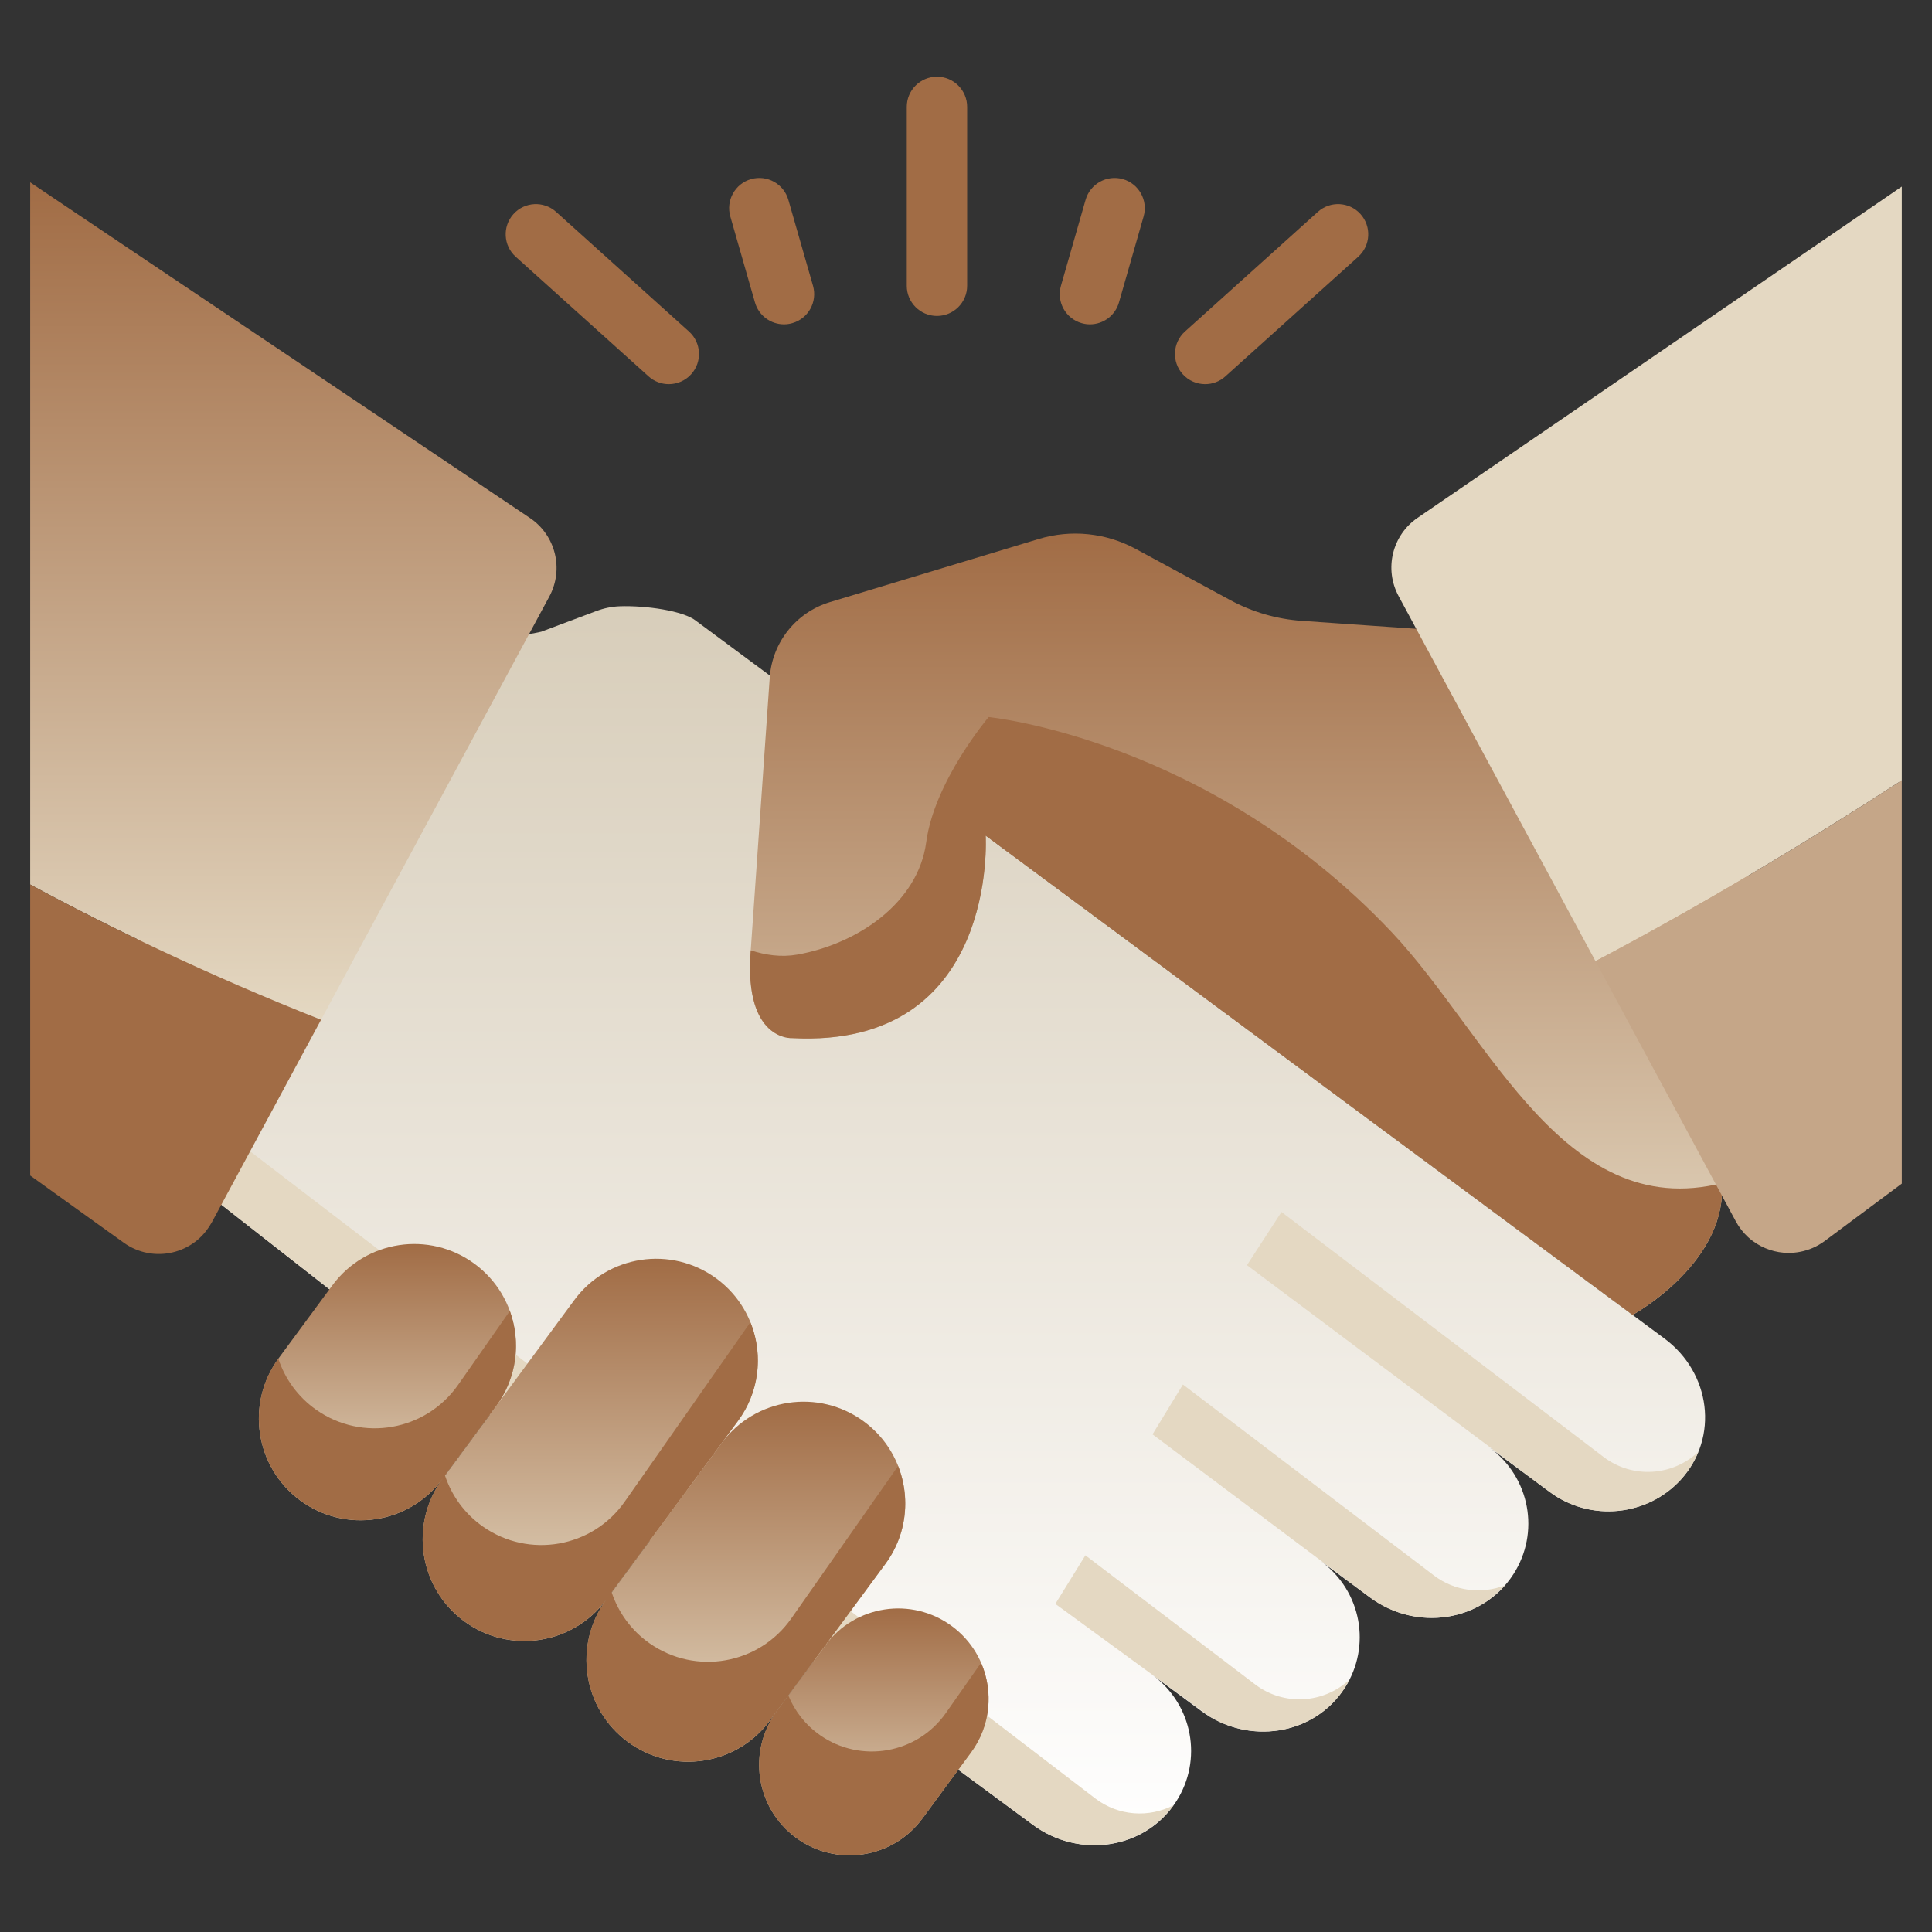 <svg width="96" height="96" viewBox="0 0 96 96" fill="none" xmlns="http://www.w3.org/2000/svg">
<rect x="0" y="0" width="96" height="96" fill="#333333" stroke="none"/>
<path d="M82.698 66.505L34.601 30.861C33.974 30.341 32.06 30.082 30.811 30.124C30.404 30.137 30.003 30.222 29.622 30.365L26.893 31.39C24.878 31.877 22.747 31.374 21.18 30.042L16.253 25.855L3.5 53.991L34.473 78.236C34.473 78.236 34.474 78.236 34.474 78.237L51.326 90.676C53.628 92.375 56.91 91.901 58.446 89.513C59.769 87.457 59.283 84.717 57.265 83.228L59.704 85.028C62.006 86.728 65.288 86.254 66.825 83.865C68.147 81.809 67.661 79.07 65.644 77.58L68.082 79.381C70.385 81.08 73.666 80.606 75.203 78.218C76.525 76.162 76.039 73.422 74.022 71.933L77.018 74.145C79.036 75.634 81.86 75.338 83.515 73.527C85.438 71.424 85.001 68.205 82.698 66.505Z" fill="url(#paint0_linear_2544_4573)"/>
<path d="M54.429 89.368L49.28 85.426L5.773 52.114L3.811 54.235L34.473 78.236C34.473 78.236 34.474 78.236 34.474 78.237L47.777 88.057L51.326 90.676C53.564 92.328 56.722 91.92 58.309 89.703C57.097 90.327 55.586 90.248 54.429 89.368Z" fill="#E4D8C2"/>
<path d="M62.365 83.696L53.932 77.282L52.44 79.696L60.085 85.281C62.356 86.668 65.37 86.125 66.824 83.865C66.91 83.732 66.987 83.595 67.058 83.457C65.784 84.649 63.801 84.788 62.365 83.696Z" fill="#E4D8C2"/>
<path d="M71.25 78.282L58.779 68.797L57.268 71.272L67.856 79.214L68.082 79.381C70.19 80.936 73.114 80.665 74.773 78.777C73.632 79.218 72.296 79.077 71.25 78.282Z" fill="#E4D8C2"/>
<path d="M79.681 72.395L63.677 60.223L61.961 62.865L76.833 74.008L77.018 74.145C79.036 75.634 81.86 75.338 83.515 73.527C83.902 73.104 84.189 72.634 84.389 72.142C83.115 73.347 81.122 73.492 79.681 72.395Z" fill="#E4D8C2"/>
<path d="M78.506 26.474L70.934 31.285L64.681 30.849C63.436 30.763 62.224 30.41 61.126 29.816L56.425 27.271C54.95 26.473 53.216 26.296 51.611 26.782L41.235 29.919C39.559 30.426 38.37 31.916 38.248 33.663L37.295 47.349C36.99 51.725 39.352 51.583 39.352 51.583C49.633 52.131 48.978 41.522 48.978 41.522L81.121 65.337C81.121 65.337 85.654 62.863 85.57 58.995L92.019 54.024L78.506 26.474Z" fill="url(#paint1_linear_2544_4573)"/>
<path d="M49.126 35.63C49.126 35.63 46.429 38.807 46.024 41.846C45.619 44.885 42.58 46.911 39.614 47.434C38.819 47.574 38.032 47.46 37.304 47.22L37.295 47.349C36.99 51.725 39.352 51.583 39.352 51.583C49.633 52.131 48.978 41.522 48.978 41.522L81.121 65.337C81.121 65.337 85.654 62.863 85.57 58.995L85.99 58.672C77.83 61.092 74.061 51.51 69.138 46.303C60.065 36.708 49.126 35.63 49.126 35.63Z" fill="#A16C45"/>
<path d="M23.582 62.8C21.334 61.143 18.17 61.622 16.513 63.87L13.848 67.487C12.191 69.735 12.67 72.899 14.918 74.556C17.165 76.212 20.33 75.733 21.986 73.485L24.652 69.868C26.309 67.621 25.829 64.456 23.582 62.8Z" fill="url(#paint2_linear_2544_4573)"/>
<path d="M47.297 80.8C45.299 79.327 42.486 79.753 41.014 81.751L38.597 85.03C37.125 87.027 37.551 89.841 39.549 91.313C41.546 92.785 44.359 92.359 45.832 90.361L48.248 87.083C49.72 85.085 49.294 82.272 47.297 80.8Z" fill="url(#paint3_linear_2544_4573)"/>
<path d="M35.603 63.533C33.355 61.877 30.19 62.356 28.534 64.603L21.988 73.485C20.332 75.733 20.811 78.897 23.058 80.554C25.306 82.21 28.471 81.731 30.127 79.484L36.673 70.602C38.329 68.354 37.85 65.189 35.603 63.533Z" fill="url(#paint4_linear_2544_4573)"/>
<path d="M38.266 85.482L43.998 77.704C45.654 75.457 45.175 72.292 42.928 70.635C40.68 68.979 37.516 69.458 35.859 71.706L30.127 79.484C28.47 81.731 28.95 84.896 31.197 86.552C33.444 88.209 36.609 87.73 38.266 85.482Z" fill="url(#paint5_linear_2544_4573)"/>
<path d="M48.748 82.625L47.003 85.115C45.579 87.147 42.777 87.641 40.745 86.217C40.015 85.706 39.488 85.016 39.172 84.249L38.597 85.03C37.125 87.028 37.551 89.841 39.549 91.313C41.546 92.785 44.359 92.359 45.832 90.362L48.248 87.083C49.233 85.746 49.364 84.046 48.748 82.625Z" fill="#A16C45"/>
<path d="M38.265 85.482L39.173 84.249L43.997 77.704C44.651 76.817 44.967 75.787 44.978 74.763C44.985 74.109 44.865 73.459 44.625 72.848L41.98 76.623L41.694 77.032L39.321 80.418C37.719 82.705 34.567 83.26 32.281 81.658C31.359 81.013 30.724 80.113 30.393 79.122L36.672 70.602C37.719 69.18 37.911 67.393 37.343 65.852C37.325 65.803 37.303 65.755 37.283 65.707L36.585 66.704L31.041 74.618C29.439 76.904 26.287 77.459 24 75.857C23.077 75.211 22.442 74.31 22.111 73.317L24.653 69.868C25.695 68.454 25.891 66.678 25.334 65.142L22.76 68.817C21.158 71.103 18.006 71.658 15.719 70.056C14.796 69.409 14.161 68.508 13.83 67.515C12.197 69.761 12.68 72.906 14.919 74.556C17.166 76.212 20.331 75.733 21.987 73.485C20.331 75.733 20.81 78.897 23.058 80.554C25.305 82.21 28.47 81.731 30.126 79.484C28.47 81.731 28.949 84.896 31.196 86.552C33.444 88.209 36.608 87.729 38.265 85.482Z" fill="#A16C45"/>
<path d="M69.496 29.62L79.279 47.76C84.441 45.04 89.608 41.953 94.499 38.775V9.27L70.439 25.73C69.176 26.595 68.769 28.273 69.496 29.62Z" fill="#E4D8C2"/>
<path d="M15.954 50.67L27.296 29.64C28.027 28.285 27.61 26.595 26.331 25.737L1.5 9.061V43.951C5.303 46.008 10.293 48.436 15.954 50.67Z" fill="url(#paint6_linear_2544_4573)"/>
<path d="M79.279 47.76L81.38 51.655L86.25 60.685C86.412 60.986 86.618 61.247 86.854 61.465C86.933 61.538 87.015 61.606 87.1 61.669C87.611 62.047 88.229 62.251 88.856 62.257C88.861 62.257 88.865 62.257 88.87 62.257C89.059 62.258 89.249 62.239 89.437 62.204C89.868 62.123 90.29 61.947 90.669 61.665L94.499 58.814V38.776C89.608 41.953 84.442 45.04 79.279 47.76Z" fill="#C5A688"/>
<path d="M8.564 62.233C8.665 62.209 8.764 62.181 8.862 62.148C9.057 62.081 9.246 61.994 9.425 61.887C9.514 61.834 9.601 61.776 9.685 61.713C9.989 61.486 10.251 61.194 10.457 60.848C10.479 60.811 10.504 60.776 10.525 60.738L15.954 50.67C10.293 48.436 5.303 46.008 1.5 43.951V58.412L6.147 61.748C6.88 62.274 7.76 62.418 8.564 62.233Z" fill="#A16C45"/>
<path d="M46.557 15.699C45.728 15.699 45.057 15.027 45.057 14.199V5.311C45.057 4.482 45.728 3.811 46.557 3.811C47.385 3.811 48.057 4.482 48.057 5.311V14.199C48.057 15.027 47.385 15.699 46.557 15.699Z" fill="#A16C45"/>
<path d="M38.955 16.116C38.303 16.116 37.703 15.687 37.514 15.029L36.289 10.757C36.061 9.961 36.521 9.13 37.317 8.901C38.114 8.673 38.944 9.134 39.173 9.93L40.398 14.202C40.626 14.998 40.166 15.829 39.369 16.057C39.231 16.097 39.092 16.116 38.955 16.116Z" fill="#A16C45"/>
<path d="M33.232 19.089C32.874 19.089 32.515 18.962 32.229 18.704L25.623 12.756C25.008 12.202 24.958 11.254 25.512 10.638C26.067 10.022 27.015 9.973 27.631 10.527L34.236 16.474C34.852 17.029 34.901 17.977 34.347 18.593C34.051 18.922 33.642 19.089 33.232 19.089Z" fill="#A16C45"/>
<path d="M54.159 16.116C54.022 16.116 53.883 16.097 53.745 16.057C52.949 15.829 52.488 14.998 52.717 14.202L53.942 9.93C54.17 9.134 55.001 8.673 55.797 8.901C56.593 9.13 57.054 9.961 56.825 10.757L55.6 15.029C55.412 15.687 54.812 16.116 54.159 16.116Z" fill="#A16C45"/>
<path d="M59.883 19.089C59.473 19.089 59.064 18.922 58.768 18.593C58.214 17.977 58.264 17.029 58.879 16.474L65.484 10.527C66.1 9.973 67.049 10.022 67.603 10.638C68.157 11.254 68.107 12.202 67.492 12.756L60.886 18.704C60.6 18.962 60.241 19.089 59.883 19.089Z" fill="#A16C45"/>
<defs>
<linearGradient id="paint0_linear_2544_4573" x1="44.113" y1="25.855" x2="44.113" y2="91.688" gradientUnits="userSpaceOnUse">
<stop stop-color="#D5CAB5"/>
<stop offset="1" stop-color="white"/>
</linearGradient>
<linearGradient id="paint1_linear_2544_4573" x1="64.643" y1="26.474" x2="64.643" y2="65.337" gradientUnits="userSpaceOnUse">
<stop stop-color="#A16C45"/>
<stop offset="1" stop-color="#E4D8C2"/>
</linearGradient>
<linearGradient id="paint2_linear_2544_4573" x1="19.25" y1="61.813" x2="19.25" y2="75.542" gradientUnits="userSpaceOnUse">
<stop stop-color="#A16C45"/>
<stop offset="1" stop-color="#E4D8C2"/>
</linearGradient>
<linearGradient id="paint3_linear_2544_4573" x1="43.423" y1="79.923" x2="43.423" y2="92.189" gradientUnits="userSpaceOnUse">
<stop stop-color="#A16C45"/>
<stop offset="1" stop-color="#E4D8C2"/>
</linearGradient>
<linearGradient id="paint4_linear_2544_4573" x1="29.331" y1="62.547" x2="29.331" y2="81.54" gradientUnits="userSpaceOnUse">
<stop stop-color="#A16C45"/>
<stop offset="1" stop-color="#E4D8C2"/>
</linearGradient>
<linearGradient id="paint5_linear_2544_4573" x1="37.062" y1="69.649" x2="37.062" y2="87.538" gradientUnits="userSpaceOnUse">
<stop stop-color="#A16C45"/>
<stop offset="1" stop-color="#E4D8C2"/>
</linearGradient>
<linearGradient id="paint6_linear_2544_4573" x1="14.578" y1="9.061" x2="14.578" y2="50.67" gradientUnits="userSpaceOnUse">
<stop stop-color="#A16C45"/>
<stop offset="1" stop-color="#E4D8C2"/>
</linearGradient>
</defs>
</svg>
